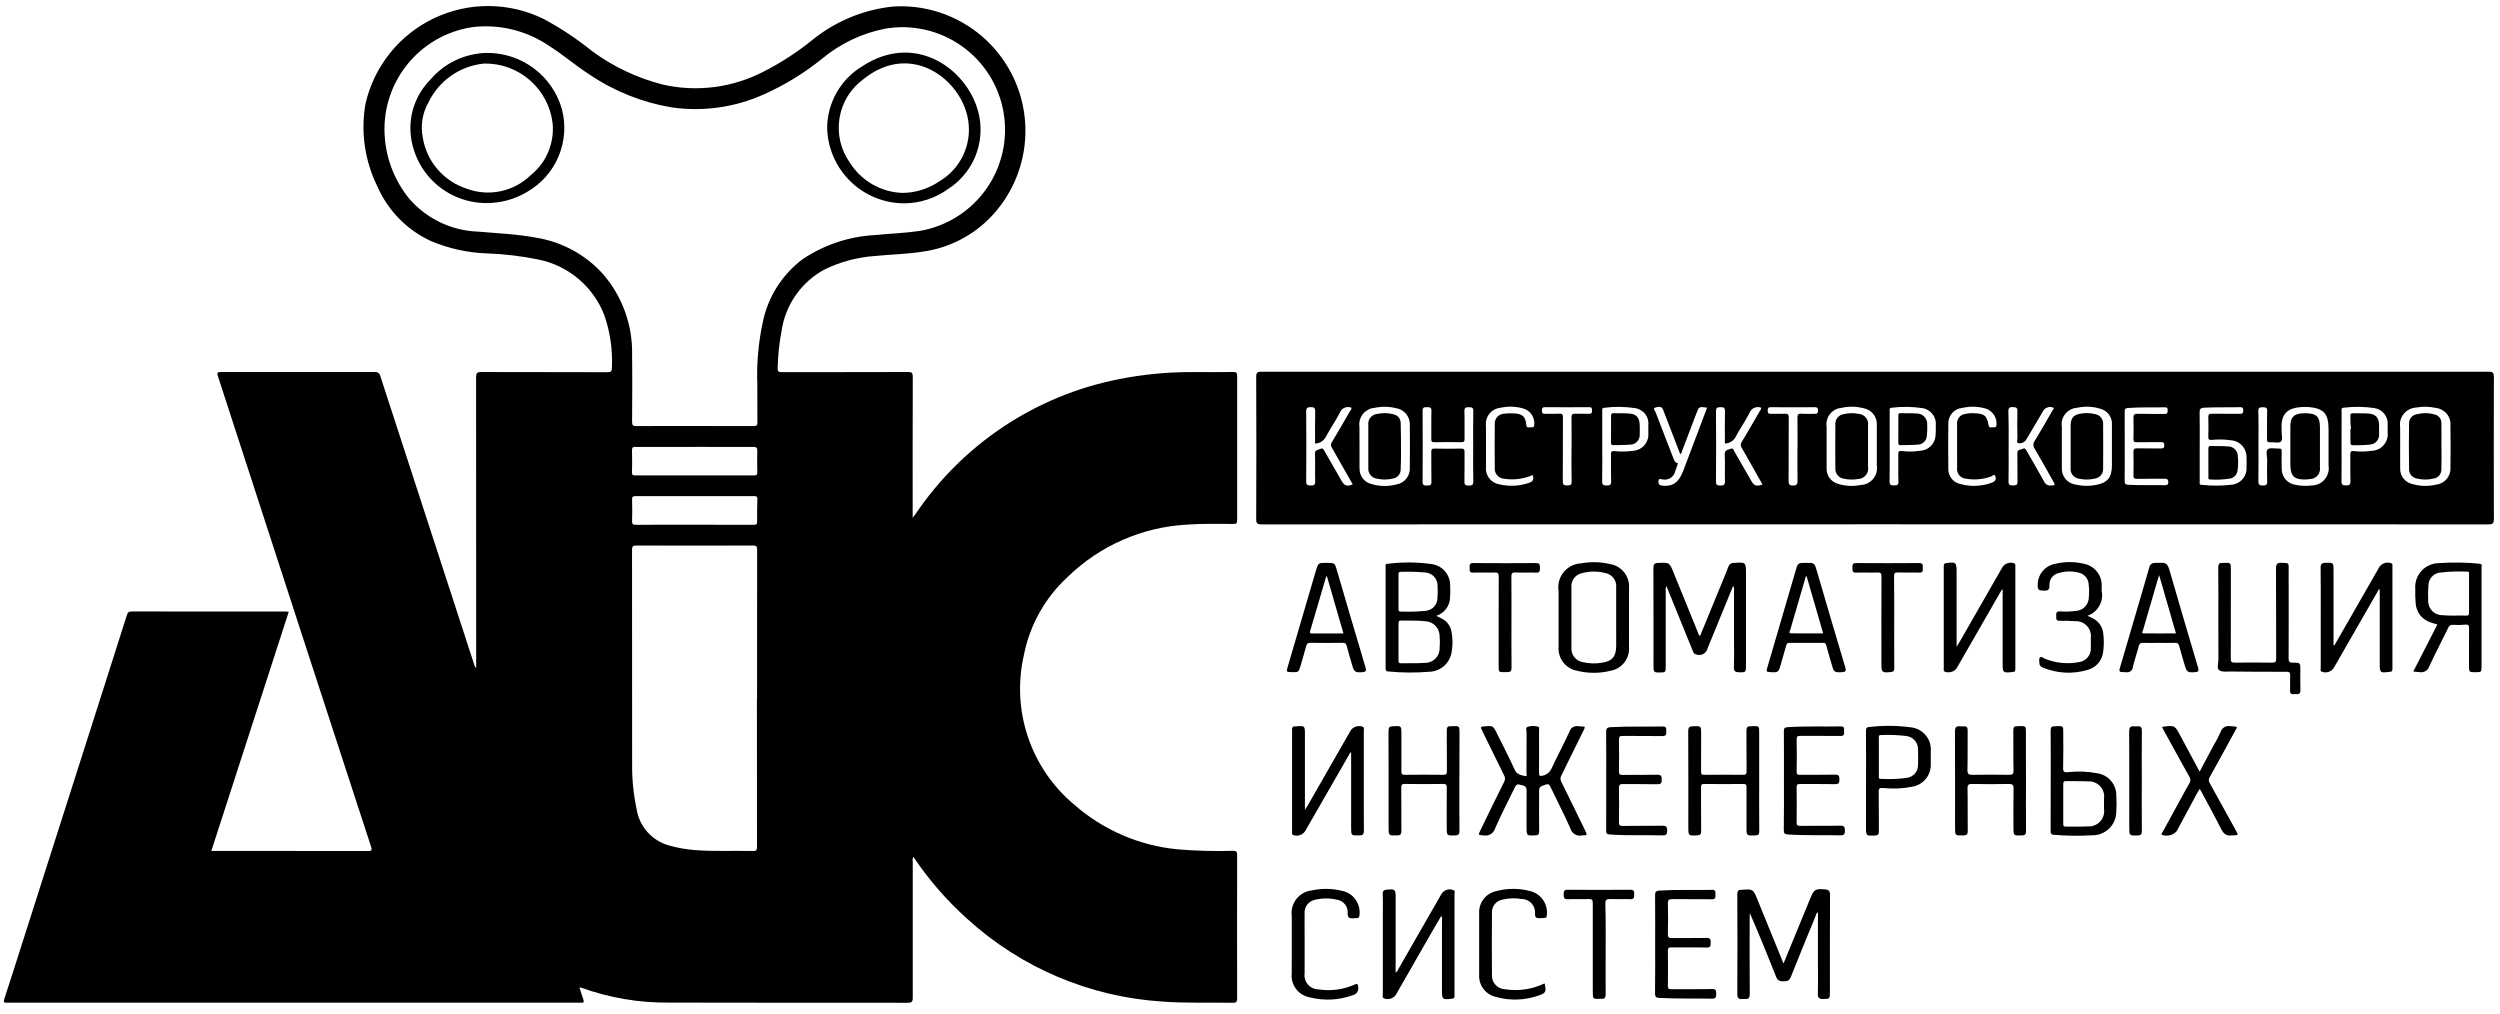 <svg width="185" height="75" viewBox="0 0 185 75" fill="none" xmlns="http://www.w3.org/2000/svg">
  <path d="M67.573 63.425C67.531 63.534 67.521 63.653 67.543 63.768C67.543 67.125 67.537 70.483 67.543 73.84C67.543 74.14 67.459 74.205 67.177 74.205C61.292 74.197 55.406 74.212 49.521 74.192C47.306 74.216 45.105 73.844 43.021 73.092C42.974 73.08 42.927 73.071 42.879 73.066C42.979 73.378 43.062 73.666 43.165 73.949C43.24 74.149 43.187 74.226 42.979 74.198C42.926 74.195 42.874 74.195 42.821 74.198H0.66C0.618 74.195 0.576 74.195 0.534 74.198C0.313 74.223 0.234 74.174 0.32 73.92C0.825 72.378 1.313 70.831 1.806 69.286C3.763 63.157 5.719 57.028 7.676 50.899C8.247 49.11 8.816 47.32 9.384 45.531C9.446 45.331 9.514 45.246 9.745 45.247C13.535 45.257 17.325 45.259 21.116 45.254C21.189 45.254 21.261 45.262 21.369 45.268L15.639 62.968H15.977C19.726 62.968 23.475 62.97 27.222 62.975C27.506 62.975 27.547 62.924 27.457 62.65C25.775 57.509 24.098 52.367 22.426 47.222C20.328 40.768 18.23 34.314 16.133 27.861C16.033 27.567 16.096 27.529 16.37 27.53C20.15 27.537 23.93 27.537 27.71 27.53C27.76 27.522 27.811 27.524 27.86 27.536C27.91 27.548 27.956 27.569 27.997 27.599C28.038 27.629 28.072 27.666 28.099 27.71C28.125 27.753 28.142 27.801 28.15 27.851C30.463 34.972 32.78 42.092 35.102 49.211C35.126 49.3 35.172 49.381 35.237 49.447V49.096C35.237 42.037 35.235 34.979 35.231 27.92C35.231 27.62 35.288 27.527 35.603 27.529C38.719 27.542 41.836 27.529 44.952 27.543C45.215 27.543 45.279 27.48 45.279 27.212C45.343 25.904 45.157 24.596 44.731 23.358C44.334 22.307 43.675 21.374 42.818 20.647C41.961 19.92 40.933 19.423 39.831 19.203C38.594 18.95 37.339 18.799 36.077 18.754C34.623 18.709 33.19 18.392 31.852 17.82C30.102 17.004 28.708 15.578 27.933 13.809C26.989 11.905 26.679 9.749 27.05 7.657C27.367 6.288 27.989 5.009 28.87 3.915C29.752 2.821 30.869 1.941 32.139 1.34C33.409 0.74 34.798 0.434 36.203 0.447C37.607 0.459 38.991 0.79 40.25 1.413C41.489 2.079 42.663 2.858 43.758 3.74C45.342 4.92 47.143 5.776 49.058 6.261C51.598 6.836 54.261 6.484 56.564 5.268C57.806 4.633 58.978 3.872 60.064 2.997C61.779 1.591 63.868 0.718 66.074 0.484C67.913 0.366 69.745 0.801 71.334 1.735C72.922 2.668 74.195 4.056 74.987 5.72C75.779 7.384 76.054 9.246 75.776 11.068C75.499 12.89 74.682 14.586 73.431 15.939C72.069 17.411 70.236 18.361 68.248 18.626C67.082 18.811 65.903 18.826 64.731 18.945C63.446 19.035 62.19 19.371 61.031 19.934C60.183 20.388 59.452 21.034 58.898 21.821C58.344 22.607 57.982 23.512 57.84 24.464C57.665 25.38 57.567 26.308 57.547 27.24C57.537 27.482 57.605 27.54 57.847 27.54C60.964 27.532 64.08 27.54 67.197 27.528C67.472 27.528 67.546 27.59 67.545 27.878C67.534 31.215 67.538 34.551 67.538 37.887V38.319C67.646 38.176 67.707 38.099 67.763 38.019C71.253 32.856 76.64 29.279 82.753 28.067C84.569 27.703 86.418 27.524 88.27 27.534C89.27 27.534 90.27 27.541 91.27 27.528C91.494 27.528 91.55 27.594 91.549 27.817C91.543 31.378 91.543 34.94 91.549 38.501C91.549 38.743 91.467 38.77 91.263 38.77C90.116 38.77 88.969 38.738 87.823 38.823C84.524 39.005 81.402 40.372 79.031 42.672C77.357 44.201 76.216 46.225 75.773 48.448C75.305 50.466 75.407 52.574 76.068 54.536C76.729 56.499 77.922 58.24 79.515 59.564C81.651 61.43 84.319 62.58 87.143 62.85C88.506 62.965 89.875 63.001 91.243 62.96C91.491 62.96 91.55 63.026 91.549 63.275C91.541 66.804 91.541 70.333 91.549 73.863C91.549 74.121 91.5 74.21 91.226 74.205C89.47 74.172 87.712 74.25 85.957 74.111C80.617 73.763 75.553 71.612 71.594 68.011C70.118 66.69 68.809 65.195 67.694 63.558C67.668 63.506 67.65 63.438 67.573 63.425ZM51.406 31.525C52.859 31.525 54.312 31.525 55.765 31.53C55.981 31.53 56.052 31.479 56.049 31.248C56.035 30.326 56.049 29.404 56.042 28.482C55.981 26.907 56.121 25.33 56.458 23.79C56.845 21.947 57.891 20.307 59.398 19.178C60.98 18.116 62.819 17.501 64.722 17.397C65.841 17.285 66.966 17.252 68.082 17.085C70.066 16.74 71.831 15.621 72.99 13.975C74.149 12.328 74.607 10.289 74.262 8.305C73.917 6.321 72.799 4.556 71.152 3.397C69.505 2.238 67.466 1.78 65.482 2.125C63.779 2.464 62.187 3.223 60.85 4.331C59.52 5.409 58.053 6.307 56.487 7.001C54.361 7.951 52.01 8.279 49.705 7.948C47.539 7.584 45.476 6.762 43.653 5.536C42.591 4.859 41.641 4.02 40.573 3.355C38.921 2.248 36.927 1.77 34.953 2.008C33.022 2.298 31.276 3.316 30.072 4.854C28.869 6.391 28.3 8.331 28.483 10.275C28.628 11.904 29.259 13.452 30.296 14.717C30.931 15.449 31.711 16.042 32.586 16.459C33.461 16.876 34.412 17.108 35.381 17.14C36.825 17.267 38.281 17.323 39.708 17.594C41.612 17.907 43.352 18.861 44.639 20.299C46.061 21.953 46.822 24.074 46.775 26.255C46.798 27.907 46.784 29.555 46.775 31.21C46.775 31.455 46.826 31.534 47.082 31.532C48.521 31.517 49.963 31.524 51.406 31.524V31.525ZM56.012 51.675H56.022C56.022 48.019 56.024 44.363 56.028 40.706C56.028 40.452 55.989 40.367 55.713 40.368C52.84 40.38 49.967 40.38 47.093 40.368C46.829 40.368 46.77 40.432 46.771 40.698C46.78 45.974 46.783 51.25 46.778 56.525C46.764 57.639 46.873 58.751 47.103 59.841C47.197 60.486 47.479 61.089 47.913 61.575C48.348 62.061 48.916 62.409 49.546 62.575C50.144 62.741 50.756 62.851 51.375 62.902C52.825 63.02 54.275 62.941 55.728 62.973C55.968 62.978 56.018 62.912 56.017 62.673C56.009 59.008 56.007 55.341 56.012 51.674V51.675ZM51.395 38.831C52.858 38.831 54.32 38.831 55.783 38.836C55.975 38.836 56.031 38.792 56.028 38.59C56.019 38.044 56.028 37.497 56.046 36.951C56.051 36.773 56.002 36.713 55.818 36.714C52.885 36.719 49.949 36.719 47.01 36.714C46.802 36.714 46.77 36.789 46.774 36.973C46.784 37.499 46.794 38.025 46.774 38.549C46.763 38.807 46.854 38.838 47.074 38.837C48.512 38.825 49.953 38.83 51.395 38.83V38.831ZM51.395 33.071C49.944 33.071 48.495 33.071 47.04 33.071C46.852 33.071 46.761 33.094 46.768 33.325C46.787 33.871 46.78 34.418 46.768 34.964C46.768 35.13 46.809 35.181 46.977 35.181C49.922 35.175 52.867 35.175 55.812 35.181C55.99 35.181 56.045 35.131 56.041 34.948C56.029 34.424 56.024 33.898 56.041 33.373C56.049 33.134 55.984 33.067 55.746 33.073C54.301 33.075 52.85 33.07 51.398 33.07L51.395 33.071Z" fill="#000000" />
  <path d="M138.776 38.798C123.637 38.798 108.498 38.8 93.359 38.805C93.059 38.805 92.959 38.759 92.959 38.416C92.974 34.909 92.974 31.402 92.959 27.894C92.959 27.553 93.059 27.505 93.359 27.506C123.626 27.513 153.892 27.513 184.159 27.506C184.488 27.506 184.549 27.597 184.548 27.906C184.536 31.403 184.536 34.9 184.548 38.396C184.548 38.709 184.491 38.804 184.16 38.804C169.033 38.796 153.905 38.794 138.776 38.798ZM167.127 33.022C167.127 33.88 167.138 34.738 167.12 35.596C167.115 35.857 167.199 35.935 167.44 35.927C167.653 35.92 167.791 35.904 167.776 35.614C167.749 35.09 167.763 34.563 167.771 34.038C167.771 33.762 167.649 33.37 167.822 33.238C167.995 33.106 168.368 33.208 168.652 33.194C168.804 33.186 168.852 33.234 168.846 33.394C168.837 33.812 168.833 34.231 168.846 34.648C168.833 34.944 168.931 35.234 169.121 35.462C169.311 35.69 169.579 35.839 169.873 35.879C170.255 35.96 170.648 35.975 171.035 35.924C171.221 35.927 171.405 35.89 171.574 35.815C171.744 35.739 171.895 35.627 172.016 35.487C172.138 35.347 172.228 35.182 172.279 35.004C172.33 34.826 172.342 34.638 172.313 34.455C172.313 33.554 172.313 32.654 172.313 31.755C172.313 30.615 171.95 30.213 170.834 30.12C170.74 30.113 170.645 30.113 170.551 30.114C169.063 30.126 168.778 30.799 168.839 31.843V31.875C168.821 32.15 168.957 32.526 168.785 32.675C168.613 32.824 168.264 32.702 167.994 32.728C167.783 32.748 167.758 32.657 167.761 32.473C167.771 31.787 167.749 31.1 167.772 30.414C167.781 30.123 167.62 30.141 167.439 30.139C167.258 30.137 167.108 30.139 167.115 30.424C167.141 31.284 167.127 32.153 167.127 33.022ZM156.281 33.037C156.281 32.501 156.286 31.965 156.281 31.429C156.3 31.166 156.227 30.904 156.073 30.689C155.919 30.474 155.695 30.32 155.44 30.253C154.876 30.071 154.274 30.045 153.697 30.177C153.528 30.188 153.363 30.235 153.213 30.314C153.063 30.392 152.931 30.501 152.826 30.634C152.721 30.766 152.644 30.919 152.601 31.083C152.558 31.247 152.55 31.418 152.577 31.585C152.577 32.585 152.577 33.579 152.577 34.576C152.55 34.877 152.638 35.178 152.825 35.416C153.012 35.654 153.283 35.812 153.582 35.857C154.074 35.973 154.585 35.984 155.082 35.89C155.969 35.724 156.282 35.337 156.282 34.42L156.281 33.037ZM177.614 33.037C177.614 33.573 177.604 34.11 177.614 34.645C177.6 34.909 177.679 35.169 177.836 35.381C177.994 35.593 178.22 35.744 178.476 35.808C179.053 35.983 179.665 36.004 180.252 35.867C180.565 35.835 180.853 35.683 181.055 35.442C181.257 35.201 181.357 34.891 181.333 34.577C181.351 33.548 181.351 32.519 181.333 31.489C181.358 31.176 181.261 30.865 181.061 30.623C180.861 30.38 180.575 30.225 180.263 30.189C179.779 30.08 179.278 30.07 178.79 30.159C178.613 30.169 178.44 30.215 178.283 30.296C178.125 30.377 177.986 30.49 177.875 30.628C177.764 30.766 177.683 30.926 177.637 31.097C177.592 31.268 177.583 31.447 177.611 31.622C177.613 32.093 177.614 32.565 177.614 33.037ZM100.603 33.03C100.603 33.545 100.603 34.06 100.603 34.575C100.603 34.607 100.603 34.639 100.609 34.675C100.601 34.939 100.685 35.197 100.846 35.405C101.007 35.614 101.236 35.76 101.493 35.819C102.102 36.002 102.749 36.01 103.362 35.842C103.649 35.789 103.907 35.632 104.085 35.4C104.263 35.169 104.348 34.879 104.325 34.588C104.339 33.548 104.339 32.508 104.325 31.468C104.344 31.171 104.252 30.878 104.067 30.646C103.883 30.413 103.618 30.257 103.325 30.208C102.801 30.077 102.254 30.067 101.725 30.179C101.556 30.191 101.392 30.238 101.242 30.317C101.092 30.396 100.96 30.505 100.854 30.637C100.749 30.769 100.671 30.922 100.627 31.085C100.583 31.249 100.574 31.42 100.599 31.587C100.6 32.065 100.603 32.548 100.603 33.03ZM135.17 33C135.17 33.547 135.17 34.094 135.17 34.641C135.157 34.899 135.232 35.154 135.382 35.364C135.532 35.574 135.748 35.727 135.996 35.799C136.54 35.974 137.12 36.005 137.68 35.89C137.86 35.885 138.037 35.841 138.199 35.762C138.361 35.683 138.504 35.569 138.618 35.43C138.732 35.291 138.815 35.128 138.861 34.954C138.907 34.78 138.915 34.598 138.885 34.42C138.885 33.444 138.885 32.468 138.885 31.493C138.911 31.198 138.826 30.903 138.647 30.666C138.468 30.429 138.208 30.267 137.917 30.211C137.375 30.069 136.807 30.059 136.26 30.183C136.094 30.198 135.934 30.247 135.788 30.327C135.642 30.407 135.514 30.516 135.411 30.647C135.309 30.778 135.235 30.929 135.193 31.09C135.152 31.251 135.143 31.419 135.169 31.583L135.17 33ZM162.778 33.012C162.778 33.891 162.778 34.769 162.778 35.648C162.778 35.741 162.725 35.868 162.904 35.876C163.646 35.959 164.395 35.958 165.136 35.87C165.454 35.842 165.748 35.69 165.955 35.447C166.162 35.203 166.266 34.889 166.243 34.57C166.254 34.345 166.253 34.12 166.243 33.895C166.263 33.566 166.152 33.243 165.934 32.996C165.716 32.75 165.409 32.6 165.08 32.579C164.612 32.512 164.137 32.504 163.666 32.553C163.48 32.567 163.406 32.523 163.414 32.312C163.431 31.842 163.431 31.369 163.414 30.898C163.405 30.67 163.478 30.61 163.696 30.614C164.39 30.627 165.085 30.614 165.779 30.622C165.979 30.622 166.002 30.522 166.001 30.365C166 30.208 165.965 30.13 165.788 30.133C164.895 30.15 164.002 30.127 163.109 30.169C162.809 30.183 162.766 30.299 162.771 30.569C162.788 31.383 162.778 32.198 162.778 33.012ZM109.016 33.012C109.016 32.144 109.003 31.276 109.023 30.412C109.029 30.127 108.876 30.135 108.693 30.135C108.51 30.135 108.357 30.135 108.366 30.417C108.389 31.102 108.366 31.789 108.378 32.474C108.378 32.674 108.328 32.728 108.134 32.724C107.471 32.712 106.808 32.709 106.146 32.724C105.931 32.73 105.914 32.643 105.916 32.465C105.925 31.779 105.905 31.093 105.927 30.408C105.937 30.115 105.772 30.132 105.594 30.135C105.432 30.135 105.27 30.106 105.272 30.387C105.284 32.145 105.284 33.903 105.272 35.66C105.272 35.923 105.406 35.929 105.587 35.926C105.768 35.923 105.934 35.946 105.926 35.654C105.907 34.915 105.926 34.175 105.916 33.436C105.916 33.262 105.95 33.193 106.138 33.196C106.801 33.207 107.464 33.21 108.126 33.196C108.349 33.191 108.38 33.282 108.377 33.477C108.368 34.195 108.385 34.913 108.367 35.631C108.361 35.893 108.476 35.931 108.685 35.931C108.894 35.931 109.031 35.913 109.023 35.621C109.001 34.749 109.016 33.88 109.016 33.012ZM127.642 32.822C127.642 32.022 127.629 31.222 127.649 30.433C127.655 30.173 127.549 30.12 127.338 30.133C127.147 30.142 126.98 30.115 126.982 30.424C126.997 32.161 126.997 33.898 126.982 35.636C126.982 35.908 127.106 35.928 127.308 35.929C127.51 35.93 127.658 35.907 127.648 35.618C127.625 34.965 127.668 34.308 127.63 33.656C127.609 33.306 127.818 33.306 128.03 33.219C128.277 33.119 128.289 33.319 128.36 33.436C128.771 34.145 129.177 34.857 129.585 35.568C129.805 35.952 129.964 36.009 130.422 35.859C130.382 35.784 130.345 35.711 130.304 35.639C129.833 34.805 129.366 33.968 128.886 33.139C128.84 33.077 128.815 33.001 128.815 32.923C128.815 32.846 128.84 32.77 128.886 32.708C129.342 31.952 129.786 31.185 130.224 30.42C130.269 30.343 130.354 30.274 130.324 30.168C130.241 30.136 130.152 30.121 130.063 30.123C129.974 30.126 129.886 30.147 129.805 30.184C129.724 30.221 129.652 30.275 129.592 30.341C129.532 30.407 129.485 30.484 129.456 30.568C129.165 31.147 128.785 31.68 128.479 32.252C128.408 32.417 128.292 32.559 128.143 32.66C127.995 32.761 127.821 32.817 127.641 32.822H127.642ZM97.317 32.822C97.317 32.03 97.304 31.248 97.325 30.467C97.332 30.187 97.231 30.119 96.985 30.126C96.762 30.132 96.656 30.177 96.658 30.449C96.672 32.174 96.672 33.9 96.658 35.625C96.658 35.885 96.758 35.925 96.975 35.925C97.192 35.925 97.333 35.92 97.324 35.625C97.301 34.951 97.338 34.274 97.307 33.6C97.292 33.264 97.525 33.309 97.698 33.222C97.898 33.122 97.949 33.266 98.022 33.393C98.439 34.122 98.856 34.851 99.275 35.58C99.489 35.953 99.685 36.019 100.102 35.844C99.587 34.936 99.077 34.028 98.556 33.126C98.514 33.068 98.492 32.998 98.492 32.926C98.492 32.854 98.514 32.784 98.556 32.726C99.004 31.978 99.44 31.226 99.876 30.467C99.93 30.374 100.032 30.294 100.002 30.167C99.919 30.134 99.83 30.118 99.74 30.121C99.651 30.123 99.562 30.143 99.481 30.181C99.4 30.218 99.327 30.272 99.266 30.338C99.206 30.404 99.16 30.482 99.131 30.567C98.839 31.145 98.46 31.678 98.154 32.249C98.084 32.414 97.967 32.556 97.819 32.658C97.671 32.759 97.497 32.816 97.317 32.822ZM148.637 33.033C148.637 33.901 148.649 34.77 148.63 35.633C148.624 35.916 148.765 35.922 148.96 35.92C149.155 35.918 149.304 35.92 149.296 35.637C149.277 34.937 149.301 34.243 149.285 33.547C149.277 33.224 149.532 33.299 149.685 33.213C149.838 33.127 149.899 33.236 149.965 33.353C150.396 34.111 150.84 34.862 151.26 35.627C151.3 35.724 151.37 35.806 151.46 35.86C151.55 35.914 151.655 35.938 151.76 35.927C152.093 35.913 152.103 35.906 151.94 35.619C151.484 34.813 151.04 34.002 150.566 33.206C150.504 33.123 150.47 33.023 150.47 32.919C150.47 32.816 150.504 32.715 150.566 32.632C151.02 31.887 151.453 31.132 151.888 30.373C151.923 30.312 152.056 30.223 151.898 30.148C151.776 30.108 151.644 30.108 151.522 30.148C151.4 30.188 151.293 30.266 151.218 30.37C151.066 30.626 150.918 30.883 150.765 31.14C150.488 31.607 150.209 32.072 149.936 32.54C149.875 32.633 149.789 32.707 149.687 32.753C149.586 32.798 149.473 32.814 149.363 32.797C149.204 32.785 149.29 32.53 149.288 32.387C149.278 31.733 149.266 31.079 149.288 30.426C149.3 30.119 149.133 30.134 148.936 30.126C148.739 30.118 148.616 30.16 148.621 30.426C148.649 31.296 148.641 32.165 148.641 33.033H148.637ZM157.229 33.028C157.229 33.875 157.239 34.722 157.223 35.569C157.218 35.817 157.299 35.869 157.523 35.875C158.407 35.916 159.291 35.89 160.174 35.903C160.339 35.903 160.455 35.896 160.454 35.674C160.453 35.452 160.336 35.424 160.154 35.426C159.48 35.434 158.806 35.421 158.133 35.435C157.922 35.435 157.87 35.373 157.875 35.166C157.888 34.598 157.889 34.029 157.875 
  33.466C157.869 33.247 157.924 33.166 158.152 33.176C158.741 33.192 159.33 33.176 159.919 33.186C160.104 33.186 160.157 33.122 160.157 32.947C160.157 32.772 160.094 32.712 159.915 32.716C159.315 32.728 158.715 32.711 158.115 32.726C157.915 32.726 157.87 32.669 157.875 32.475C157.888 31.975 157.894 31.467 157.875 30.964C157.864 30.704 157.925 30.612 158.198 30.621C158.861 30.642 159.524 30.621 160.187 30.633C160.393 30.633 160.408 30.533 160.407 30.377C160.406 30.221 160.393 30.137 160.207 30.142C159.293 30.162 158.377 30.122 157.463 30.192C157.263 30.208 157.225 30.273 157.227 30.459C157.234 31.312 157.229 32.165 157.229 33.028ZM173.276 33.022C173.276 33.891 173.286 34.759 173.269 35.622C173.264 35.887 173.383 35.922 173.59 35.922C173.797 35.922 173.946 35.911 173.935 35.616C173.912 34.963 173.935 34.308 173.924 33.655C173.924 33.443 173.948 33.355 174.196 33.38C174.635 33.432 175.08 33.425 175.517 33.359C175.686 33.352 175.851 33.311 176.003 33.238C176.155 33.164 176.29 33.06 176.399 32.932C176.509 32.804 176.592 32.655 176.641 32.494C176.69 32.332 176.706 32.163 176.687 31.995C176.687 31.813 176.687 31.631 176.687 31.449C176.714 31.153 176.626 30.858 176.442 30.625C176.258 30.392 175.991 30.238 175.697 30.196C174.948 30.087 174.187 30.079 173.436 30.17C173.229 30.179 173.278 30.327 173.278 30.446C173.275 31.306 173.275 32.165 173.276 33.022ZM118.566 33.03C118.566 33.888 118.579 34.746 118.559 35.603C118.552 35.88 118.659 35.929 118.888 35.926C119.117 35.923 119.235 35.895 119.225 35.611C119.203 34.947 119.225 34.281 119.215 33.616C119.215 33.416 119.256 33.362 119.463 33.383C119.913 33.432 120.367 33.425 120.815 33.362C120.981 33.355 121.143 33.315 121.293 33.243C121.443 33.171 121.576 33.069 121.685 32.944C121.793 32.818 121.876 32.672 121.926 32.514C121.976 32.356 121.993 32.189 121.977 32.024C121.977 31.841 121.977 31.659 121.977 31.477C122.012 31.176 121.928 30.873 121.741 30.634C121.555 30.395 121.282 30.239 120.982 30.199C120.233 30.087 119.472 30.079 118.72 30.175C118.541 30.183 118.566 30.307 118.566 30.424V33.03ZM139.835 33.03C139.835 33.897 139.846 34.765 139.828 35.63C139.823 35.902 139.954 35.924 140.153 35.92C140.352 35.916 140.494 35.927 140.484 35.638C140.461 34.975 140.484 34.31 140.473 33.647C140.473 33.439 140.487 33.347 140.738 33.378C141.187 33.434 141.641 33.426 142.088 33.356C142.378 33.343 142.653 33.225 142.863 33.025C143.072 32.825 143.202 32.556 143.229 32.267C143.252 32.011 143.257 31.754 143.245 31.498C143.281 31.193 143.196 30.886 143.008 30.643C142.82 30.4 142.544 30.24 142.24 30.198C141.492 30.088 140.732 30.079 139.982 30.173C139.798 30.181 139.836 30.317 139.835 30.429C139.834 31.297 139.834 32.165 139.835 33.032V33.03ZM144.825 33.03C144.825 32.483 144.825 31.936 144.825 31.389C144.806 31.212 144.857 31.033 144.966 30.892C145.076 30.752 145.236 30.659 145.413 30.634C145.66 30.579 145.914 30.562 146.166 30.584C146.846 30.613 147.034 30.769 147.15 31.444C147.2 31.735 147.398 31.595 147.538 31.618C147.707 31.646 147.745 31.547 147.743 31.388C147.755 31.119 147.673 30.855 147.511 30.64C147.349 30.425 147.118 30.273 146.856 30.21C146.325 30.07 145.767 30.059 145.231 30.181C144.934 30.204 144.658 30.341 144.461 30.564C144.264 30.787 144.162 31.078 144.175 31.375C144.162 32.469 144.164 33.563 144.175 34.657C144.161 34.915 144.237 35.171 144.389 35.38C144.542 35.589 144.762 35.739 145.012 35.804C145.529 35.956 146.073 35.993 146.606 35.913C146.91 35.879 147.206 35.799 147.486 35.676C147.526 35.66 147.563 35.636 147.593 35.606C147.624 35.575 147.648 35.539 147.664 35.499C147.68 35.459 147.687 35.416 147.686 35.373C147.684 35.329 147.674 35.287 147.655 35.248C147.579 35.023 147.442 35.226 147.355 35.255C146.76 35.475 146.118 35.533 145.493 35.425C145.394 35.42 145.297 35.394 145.208 35.349C145.119 35.303 145.041 35.24 144.978 35.163C144.915 35.086 144.869 34.997 144.843 34.901C144.817 34.805 144.811 34.704 144.826 34.606C144.822 34.082 144.825 33.556 144.825 33.031V33.03ZM126.325 30.168C125.725 30.082 125.725 30.082 125.533 30.591C125.185 31.508 124.84 32.426 124.486 33.34C124.452 33.427 124.462 33.556 124.33 33.593C124.111 33.023 123.893 32.457 123.676 31.893C123.476 31.366 123.276 30.837 123.067 30.312C122.949 30.012 122.676 30.112 122.494 30.162C122.277 30.222 122.473 30.397 122.51 30.493C122.952 31.659 123.41 32.818 123.857 33.982C123.919 34.145 123.99 34.265 124.175 34.273C124.102 34.485 124.042 34.673 123.97 34.867C123.924 35.073 123.8 35.252 123.623 35.366C123.446 35.48 123.231 35.52 123.025 35.477C122.912 35.47 122.742 35.356 122.725 35.612C122.711 35.83 122.797 35.912 123.008 35.939C123.765 36.024 124.227 35.71 124.55 34.865C124.903 33.939 125.254 33.012 125.603 32.084L126.325 30.168ZM113.425 35.15C112.754 35.448 112.01 35.543 111.286 35.423C111.19 35.416 111.095 35.39 111.009 35.346C110.923 35.302 110.846 35.242 110.784 35.168C110.721 35.094 110.674 35.009 110.644 34.917C110.615 34.824 110.604 34.727 110.613 34.631C110.602 33.559 110.602 32.486 110.613 31.413C110.603 31.314 110.613 31.214 110.644 31.119C110.674 31.024 110.724 30.936 110.789 30.861C110.855 30.786 110.935 30.725 111.025 30.683C111.115 30.64 111.213 30.616 111.313 30.613C111.574 30.58 111.837 30.574 112.099 30.596C112.672 30.632 112.892 30.842 112.94 31.42C112.966 31.72 113.164 31.604 113.308 31.62C113.484 31.644 113.543 31.557 113.538 31.376C113.552 31.107 113.47 30.842 113.307 30.628C113.143 30.414 112.909 30.265 112.646 30.207C112.123 30.069 111.575 30.057 111.046 30.173C110.883 30.188 110.725 30.236 110.581 30.314C110.437 30.392 110.31 30.498 110.209 30.627C110.107 30.756 110.033 30.904 109.991 31.062C109.948 31.22 109.938 31.385 109.962 31.547C109.962 32.547 109.962 33.544 109.962 34.539C109.928 34.84 110.011 35.142 110.193 35.384C110.375 35.625 110.643 35.788 110.941 35.839C111.673 36.012 112.438 35.974 113.149 35.729C113.441 35.641 113.527 35.465 113.421 35.151L113.425 35.15ZM133.016 33.25C133.016 32.479 133.024 31.707 133.01 30.936C133.01 30.698 133.049 30.592 133.31 30.614C133.634 30.64 133.961 30.614 134.287 30.623C134.463 30.629 134.539 30.566 134.535 30.386C134.535 30.226 134.501 30.132 134.305 30.133C133.211 30.142 132.117 30.142 131.024 30.133C130.849 30.133 130.811 30.209 130.81 30.363C130.809 30.517 130.833 30.629 131.03 30.622C131.377 30.61 131.73 30.635 132.071 30.613C132.313 30.598 132.371 30.683 132.366 30.919C132.355 32.451 132.366 33.984 132.356 35.519C132.356 35.773 132.366 35.938 132.695 35.932C133.001 35.926 133.021 35.782 133.017 35.532C133.004 34.775 133.012 34.014 133.012 33.253L133.016 33.25ZM116.295 33.259C116.295 32.477 116.307 31.694 116.289 30.912C116.283 30.662 116.36 30.602 116.589 30.612C116.924 30.631 117.262 30.606 117.598 30.62C117.804 30.629 117.812 30.514 117.813 30.36C117.814 30.206 117.78 30.13 117.603 30.131C116.509 30.139 115.415 30.139 114.321 30.131C114.115 30.131 114.106 30.237 114.104 30.389C114.102 30.541 114.135 30.627 114.314 30.621C114.671 30.609 115.03 30.633 115.387 30.612C115.618 30.598 115.658 30.686 115.657 30.901C115.648 32.477 115.657 34.052 115.646 35.628C115.646 35.896 115.763 35.928 115.967 35.92C116.171 35.912 116.307 35.92 116.301 35.637C116.279 34.849 116.291 34.056 116.291 33.265L116.295 33.259Z" fill="black" />
  <path d="M128.251 43.359L126.518 47.59C126.466 47.719 126.418 47.848 126.363 47.976C126.342 48.068 126.301 48.153 126.242 48.227C126.184 48.301 126.11 48.361 126.026 48.403C125.942 48.444 125.85 48.467 125.756 48.469C125.662 48.472 125.569 48.453 125.483 48.415C125.325 48.377 125.301 48.253 125.255 48.139C124.628 46.601 124.002 45.062 123.378 43.521C123.363 43.485 123.351 43.447 123.32 43.364C123.264 43.475 123.244 43.601 123.264 43.724C123.264 45.591 123.264 47.457 123.264 49.324C123.264 49.745 123.248 49.762 122.823 49.765C122.398 49.768 122.358 49.74 122.358 49.317C122.358 46.894 122.363 44.471 122.352 42.048C122.352 41.778 122.409 41.673 122.689 41.659C123.537 41.617 123.535 41.606 123.856 42.4C124.448 43.862 125.042 45.323 125.638 46.782C125.662 46.893 125.718 46.995 125.799 47.075L127.143 43.803C127.398 43.182 127.661 42.565 127.901 41.938C127.925 41.853 127.977 41.779 128.049 41.728C128.12 41.676 128.207 41.651 128.295 41.655C129.203 41.595 129.203 41.589 129.203 42.504V49.258C129.203 49.749 129.173 49.77 128.658 49.747C128.412 49.736 128.297 49.672 128.308 49.375C128.336 48.636 128.317 47.895 128.317 47.156C128.317 45.987 128.317 44.818 128.317 43.649C128.326 43.599 128.325 43.547 128.314 43.497C128.303 43.447 128.281 43.4 128.251 43.359Z" fill="black" />
  <path d="M131.979 71.301C132.612 69.761 133.223 68.274 133.835 66.787L133.967 66.462C134.229 65.816 134.352 65.755 135.038 65.812C135.338 65.836 135.424 65.935 135.422 66.253C135.405 68.644 135.413 71.035 135.413 73.426C135.413 73.926 135.401 73.915 134.899 73.926C134.599 73.926 134.51 73.826 134.52 73.517C134.544 72.817 134.528 72.123 134.528 71.426V67.512C134.394 67.575 134.389 67.704 134.349 67.802C133.734 69.302 133.115 70.795 132.519 72.302C132.406 72.587 132.224 72.619 131.981 72.618C131.738 72.617 131.555 72.589 131.442 72.304C130.819 70.72 130.173 69.146 129.488 67.569C129.488 67.675 129.475 67.782 129.475 67.889C129.475 69.776 129.466 71.663 129.482 73.55C129.482 73.86 129.382 73.95 129.108 73.926C129.056 73.92 129.003 73.92 128.951 73.926C128.657 73.964 128.559 73.853 128.56 73.536C128.574 71.092 128.574 68.648 128.56 66.203C128.56 65.937 128.631 65.83 128.884 65.848C128.905 65.846 128.925 65.844 128.946 65.84C129.696 65.78 129.741 65.806 130.028 66.512C130.672 68.085 131.313 69.665 131.979 71.301Z" fill="black" />
  <path d="M117.27 53.773C117.265 53.897 117.223 54.016 117.15 54.116C116.617 55.207 116.08 56.297 115.54 57.385C115.498 57.457 115.476 57.539 115.476 57.623C115.476 57.707 115.498 57.789 115.54 57.861C116.14 59.061 116.722 60.271 117.311 61.477C117.472 61.807 117.472 61.807 117.101 61.819C117.09 61.818 117.08 61.818 117.069 61.819C116.886 61.862 116.693 61.832 116.532 61.735C116.371 61.637 116.255 61.48 116.209 61.298C115.743 60.258 115.218 59.246 114.729 58.217C114.643 58.036 114.569 57.995 114.376 58.062C113.897 58.227 113.893 58.214 113.893 58.718C113.893 59.651 113.886 60.584 113.898 61.518C113.898 61.743 113.829 61.811 113.617 61.818C112.965 61.848 112.965 61.856 112.965 61.188C112.965 60.298 112.957 59.408 112.971 58.518C112.971 58.285 112.911 58.182 112.683 58.118C112.231 58.001 112.233 57.984 112.024 58.418C111.558 59.376 111.065 60.318 110.64 61.297C110.588 61.477 110.47 61.631 110.31 61.728C110.15 61.825 109.959 61.858 109.775 61.821C109.375 61.785 109.375 61.806 109.547 61.447C110.131 60.247 110.709 59.047 111.305 57.861C111.349 57.785 111.371 57.698 111.369 57.61C111.367 57.522 111.342 57.436 111.295 57.361C110.76 56.283 110.233 55.2 109.703 54.119C109.535 53.774 109.535 53.774 109.896 53.745C110.475 53.7 110.496 53.713 110.758 54.245C111.205 55.153 111.675 56.05 112.092 56.971C112.259 57.341 112.572 57.353 112.859 57.431C113.033 57.478 112.959 57.285 112.959 57.203C112.966 56.203 112.959 55.208 112.968 54.211C112.968 54.064 112.868 53.841 113.055 53.78C113.309 53.703 113.579 53.703 113.833 53.78C113.933 53.809 113.889 53.951 113.889 54.042C113.889 55.082 113.897 56.122 113.889 57.163C113.889 57.407 113.915 57.463 114.18 57.395C114.326 57.359 114.461 57.289 114.575 57.19C114.688 57.091 114.776 56.967 114.832 56.827C115.259 55.921 115.732 55.036 116.147 54.127C116.188 53.998 116.274 53.887 116.389 53.816C116.504 53.744 116.641 53.716 116.775 53.736C116.941 53.756 117.104 53.765 117.27 53.773Z" fill="black" />
  <path d="M172.741 47.765L174.02 45.537L176.084 41.937C176.182 41.805 176.321 41.708 176.479 41.662C176.637 41.616 176.806 41.623 176.96 41.682C177.06 41.737 177.04 41.822 177.04 41.904C177.04 44.434 177.04 46.964 177.04 49.494C177.04 49.64 177.004 49.72 176.85 49.712C176.829 49.713 176.808 49.715 176.788 49.72C176.134 49.807 176.101 49.778 176.101 49.12V43.596C175.978 43.644 175.955 43.755 175.909 43.835C174.831 45.707 173.755 47.58 172.682 49.455C172.584 49.588 172.445 49.685 172.286 49.73C172.127 49.775 171.957 49.766 171.804 49.703C171.674 49.633 171.734 49.513 171.734 49.418C171.73 48.11 171.73 46.802 171.734 45.494C171.734 44.336 171.745 43.178 171.726 42.02C171.721 41.728 171.826 41.657 172.081 41.649C172.681 41.63 172.681 41.62 172.681 42.215V47.746L172.741 47.765Z" fill="black" />
  <path d="M148.141 43.623L147.229 45.21L144.778 49.474C144.673 49.6 144.53 49.689 144.37 49.729C144.21 49.769 144.042 49.756 143.89 49.694C143.815 49.638 143.838 49.56 143.838 49.489C143.838 46.956 143.838 44.425 143.838 41.896C143.838 41.748 143.884 41.674 144.029 41.668H144.06C144.73 41.568 144.789 41.623 144.789 42.308V47.855C144.889 47.694 144.953 47.602 145.008 47.507L148.182 41.966C148.274 41.829 148.409 41.727 148.566 41.675C148.723 41.624 148.893 41.626 149.048 41.682C149.157 41.732 149.136 41.816 149.136 41.897C149.136 44.43 149.136 46.961 149.136 49.49C149.136 49.649 149.1 49.734 148.931 49.722C148.9 49.725 148.869 49.731 148.838 49.739C148.238 49.8 148.196 49.758 148.196 49.163V43.643L148.141 43.623Z" fill="black" />
  <path d="M106.656 67.773C106.449 68.128 106.256 68.461 106.056 68.797C105.134 70.404 104.213 72.011 103.292 73.618C103.196 73.753 103.059 73.852 102.901 73.9C102.743 73.948 102.573 73.942 102.419 73.883C102.269 73.81 102.329 73.683 102.329 73.574C102.325 71.641 102.325 69.71 102.329 67.782C102.329 67.246 102.346 66.709 102.322 66.174C102.31 65.911 102.414 65.849 102.638 65.832C103.238 65.784 103.277 65.811 103.277 66.41V71.971C103.372 71.906 103.444 71.813 103.483 71.704C104.544 69.858 105.603 68.011 106.662 66.164C106.748 66.016 106.885 65.904 107.047 65.849C107.209 65.794 107.386 65.799 107.544 65.864C107.708 65.929 107.632 66.064 107.633 66.164C107.638 68.631 107.638 71.097 107.633 73.564C107.63 73.607 107.63 73.649 107.633 73.692C107.648 73.825 107.594 73.892 107.461 73.901C107.44 73.901 107.419 73.906 107.398 73.908C106.738 73.986 106.705 73.957 106.705 73.291C106.705 71.575 106.705 69.859 106.705 68.143C106.73 68.018 106.712 67.888 106.656 67.773Z" fill="black" />
  <path d="M99.926 55.684C98.812 57.622 97.698 59.56 96.585 61.497C96.492 61.639 96.354 61.746 96.193 61.8C96.032 61.855 95.858 61.853 95.698 61.797C95.589 61.748 95.613 61.661 95.613 61.581C95.613 59.048 95.613 56.517 95.613 53.988C95.613 53.825 95.66 53.746 95.823 53.754C95.844 53.754 95.865 53.754 95.886 53.754C96.564 53.694 96.564 53.694 96.564 54.383V59.93C96.664 59.781 96.714 59.701 96.764 59.616C97.831 57.749 98.9 55.883 99.972 54.016C100.076 53.89 100.217 53.8 100.374 53.757C100.532 53.715 100.699 53.723 100.852 53.78C100.971 53.853 100.921 53.972 100.922 54.071C100.922 55.122 100.922 56.173 100.922 57.224C100.922 58.639 100.914 60.055 100.928 61.47C100.928 61.744 100.841 61.818 100.591 61.822C99.984 61.832 99.984 61.841 99.984 61.214V55.691L99.926 55.684Z" fill="black" />
  <path d="M106.279 45.573C106.439 45.651 106.549 45.702 106.659 45.758C106.857 45.851 107.03 45.992 107.162 46.167C107.294 46.342 107.381 46.547 107.416 46.763C107.514 47.292 107.509 47.836 107.402 48.363C107.318 48.739 107.11 49.077 106.812 49.321C106.513 49.565 106.142 49.703 105.756 49.711C104.751 49.794 103.74 49.787 102.736 49.689C102.561 49.682 102.536 49.597 102.536 49.445C102.536 46.949 102.536 44.453 102.536 41.956C102.536 41.856 102.491 41.731 102.663 41.722C103.768 41.582 104.888 41.59 105.991 41.747C106.374 41.812 106.719 42.015 106.963 42.318C107.206 42.62 107.331 43.001 107.313 43.389C107.331 43.71 107.324 44.032 107.294 44.352C107.261 44.632 107.147 44.896 106.967 45.112C106.787 45.329 106.548 45.489 106.279 45.573ZM103.489 47.496C103.489 47.958 103.489 48.419 103.489 48.88C103.489 49.002 103.499 49.08 103.654 49.08C104.243 49.068 104.835 49.098 105.421 49.053C105.569 49.058 105.716 49.032 105.853 48.978C105.991 48.923 106.115 48.841 106.22 48.736C106.324 48.631 106.406 48.506 106.46 48.369C106.513 48.231 106.538 48.084 106.533 47.936C106.557 47.658 106.557 47.379 106.533 47.101C106.536 46.954 106.51 46.808 106.456 46.672C106.403 46.535 106.322 46.41 106.22 46.305C106.117 46.2 105.995 46.116 105.86 46.059C105.725 46.001 105.58 45.971 105.433 45.97C104.855 45.899 104.276 45.939 103.698 45.921C103.522 45.915 103.487 45.989 103.49 46.148C103.493 46.595 103.489 47.046 103.489 47.496ZM103.489 43.772C103.489 44.189 103.489 44.606 103.489 45.025C103.489 45.144 103.472 45.265 103.657 45.257C104.266 45.279 104.875 45.261 105.482 45.204C105.724 45.188 105.951 45.08 106.116 44.902C106.281 44.724 106.373 44.49 106.371 44.247C106.398 43.959 106.401 43.67 106.38 43.382C106.386 43.254 106.367 43.125 106.324 43.004C106.281 42.883 106.213 42.772 106.127 42.677C106.04 42.582 105.936 42.505 105.819 42.451C105.703 42.397 105.576 42.366 105.448 42.361C104.851 42.311 104.252 42.296 103.654 42.315C103.498 42.309 103.488 42.399 103.489 42.515C103.49 42.936 103.489 43.354 103.489 43.772Z" fill="black" />
  <path d="M178.582 49.696L180.365 46.21C180.181 46.156 180.029 46.118 179.882 46.066C179.564 45.968 179.284 45.773 179.082 45.508C178.88 45.244 178.766 44.923 178.755 44.59C178.728 44.259 178.72 43.927 178.732 43.595C178.71 43.349 178.74 43.101 178.82 42.867C178.9 42.634 179.028 42.419 179.195 42.238C179.363 42.057 179.567 41.912 179.794 41.815C180.02 41.717 180.265 41.667 180.512 41.67C181.499 41.602 182.49 41.616 183.474 41.713C183.716 41.729 183.633 41.894 183.634 42.013C183.638 44.007 183.638 46.002 183.634 47.997V49.284C183.634 49.74 183.634 49.74 183.192 49.743C182.707 49.743 182.707 49.743 182.707 49.259C182.707 48.347 182.701 47.435 182.712 46.524C182.712 46.3 182.689 46.194 182.426 46.224C182.122 46.254 181.817 46.259 181.512 46.238C181.44 46.229 181.367 46.245 181.305 46.283C181.244 46.322 181.197 46.38 181.174 46.449C180.706 47.405 180.21 48.349 179.765 49.315C179.718 49.458 179.622 49.579 179.493 49.657C179.365 49.735 179.213 49.764 179.065 49.74C178.919 49.729 178.773 49.714 178.582 49.696ZM182.709 43.946C182.709 43.464 182.709 42.983 182.709 42.501C182.709 42.411 182.742 42.301 182.584 42.301C181.902 42.267 181.219 42.291 180.541 42.373C180.311 42.403 180.099 42.515 179.946 42.689C179.792 42.863 179.706 43.087 179.705 43.319C179.673 43.681 179.666 44.045 179.686 44.408C179.676 44.552 179.697 44.697 179.746 44.833C179.795 44.969 179.872 45.093 179.971 45.198C180.071 45.303 180.191 45.386 180.325 45.442C180.458 45.498 180.601 45.526 180.746 45.523C181.333 45.586 181.922 45.533 182.509 45.554C182.689 45.561 182.714 45.475 182.709 45.323C182.705 44.865 182.709 44.406 182.709 43.946Z" fill="black" />
  <path d="M120.546 45.706C120.546 46.424 120.552 47.142 120.546 47.861C120.583 48.275 120.462 48.688 120.208 49.017C119.954 49.346 119.585 49.568 119.175 49.637C118.365 49.84 117.517 49.84 116.707 49.637C116.298 49.564 115.931 49.341 115.677 49.012C115.424 48.682 115.302 48.27 115.336 47.856C115.331 46.483 115.336 45.111 115.336 43.739C115.296 43.492 115.308 43.24 115.373 42.999C115.437 42.757 115.552 42.532 115.71 42.338C115.867 42.145 116.064 41.986 116.288 41.874C116.511 41.762 116.755 41.699 117.005 41.688C117.711 41.557 118.436 41.575 119.134 41.739C119.556 41.805 119.936 42.029 120.199 42.366C120.461 42.702 120.586 43.126 120.548 43.551C120.55 44.265 120.546 44.987 120.546 45.706ZM119.597 45.69C119.597 44.961 119.602 44.233 119.597 43.505C119.629 43.253 119.562 42.998 119.412 42.794C119.261 42.589 119.038 42.45 118.788 42.405C118.236 42.261 117.655 42.261 117.103 42.405C116.858 42.447 116.637 42.579 116.485 42.777C116.334 42.974 116.262 43.221 116.285 43.469C116.278 44.958 116.278 46.447 116.285 47.936C116.268 48.184 116.344 48.429 116.497 48.625C116.65 48.82 116.87 48.953 117.114 48.996C117.586 49.107 118.076 49.123 118.555 49.041C119.316 48.928 119.598 48.567 119.599 47.779L119.597 45.69Z" fill="black" />
  <path d="M164.157 45.665C164.157 44.443 164.164 43.22 164.151 41.997C164.151 41.748 164.215 41.636 164.462 41.657C164.493 41.657 164.525 41.652 164.556 41.651C165.084 41.635 165.084 41.635 165.084 42.162C165.084 44.351 165.084 46.539 165.079 48.727C165.079 48.958 165.12 49.042 165.368 49.037C166.294 49.021 167.221 49.021 168.148 49.037C168.396 49.042 168.438 48.958 168.437 48.727C168.429 46.507 168.437 44.286 168.423 42.066C168.423 41.724 168.535 41.625 168.833 41.65C168.927 41.659 169.022 41.662 169.117 41.66C169.306 41.654 169.367 41.739 169.363 41.933C169.351 42.501 169.363 43.07 169.363 43.638C169.363 45.322 169.368 47.006 169.357 48.69C169.357 48.941 169.392 49.045 169.673 49.039C170.226 49.028 170.226 49.048 170.226 49.598C170.226 50.092 170.211 50.586 170.231 51.078C170.245 51.415 170.024 51.365 169.837 51.366C169.65 51.367 169.445 51.413 169.463 51.092C169.484 50.728 169.455 50.362 169.473 49.998C169.484 49.772 169.416 49.711 169.194 49.712C167.804 49.712 166.415 49.712 165.025 49.692C164.745 49.692 164.384 49.739 164.209 49.587C164.034 49.435 164.164 49.063 164.163 48.787C164.154 47.747 164.157 46.707 164.157 45.665Z" fill="black" />
  <path d="M107.994 57.785C107.994 59.019 107.986 60.252 108.001 61.485C108.001 61.746 107.92 61.816 107.683 61.823C107.057 61.841 107.057 61.849 107.057 61.203C107.057 60.238 107.051 59.272 107.062 58.303C107.062 58.091 107.028 58.008 106.794 58.012C105.846 58.026 104.899 58.026 103.952 58.012C103.736 58.012 103.692 58.08 103.694 58.284C103.704 59.346 103.694 60.408 103.704 61.47C103.704 61.71 103.655 61.813 103.404 61.82C102.755 61.839 102.756 61.851 102.756 61.187C102.756 58.828 102.761 56.469 102.748 54.109C102.748 53.823 102.825 53.75 103.094 53.739C103.704 53.716 103.704 53.701 103.704 54.319C103.704 55.241 103.71 56.164 103.704 57.086C103.704 57.286 103.756 57.337 103.949 57.335C104.907 57.325 105.865 57.322 106.823 57.335C107.047 57.335 107.072 57.252 107.071 57.061C107.063 56.061 107.071 55.061 107.061 54.069C107.061 53.837 107.111 53.722 107.351 53.746C107.393 53.747 107.435 53.744 107.476 53.738C108.004 53.716 108.004 53.716 108.004 54.238L107.994 57.785Z" fill="black" />
  <path d="M130.18 57.786C130.18 59.03 130.174 60.274 130.185 61.518C130.185 61.743 130.12 61.811 129.906 61.818C129.242 61.849 129.242 61.857 129.242 61.2C129.242 60.224 129.242 59.247 129.242 58.271C129.242 58.084 129.208 58.011 129.003 58.014C128.034 58.025 127.066 58.025 126.097 58.014C125.907 58.014 125.875 58.082 125.876 58.255C125.883 59.338 125.871 60.422 125.886 61.505C125.886 61.755 125.801 61.811 125.586 61.82C124.935 61.844 124.936 61.851 124.936 61.189C124.936 58.829 124.942 56.469 124.928 54.109C124.928 53.819 125.011 53.751 125.276 53.742C125.884 53.722 125.884 53.708 125.884 54.317C125.884 55.24 125.884 56.162 125.879 57.085C125.879 57.276 125.917 57.339 126.118 57.337C127.076 57.325 128.034 57.325 128.992 57.337C129.21 57.337 129.248 57.263 129.246 57.064C129.237 56.077 129.246 55.09 129.236 54.104C129.236 53.845 129.295 53.719 129.563 53.747C129.614 53.752 129.663 53.732 129.719 53.732C130.179 53.732 130.18 53.732 130.18 54.211V57.786Z" fill="black" />
  <path d="M149.922 57.799C149.922 59.033 149.915 60.267 149.927 61.499C149.927 61.74 149.854 61.813 149.627 61.821C148.996 61.843 148.996 61.851 148.996 61.206C148.996 60.262 148.981 59.317 149.004 58.374C149.012 58.063 148.91 58.009 148.635 58.014C147.741 58.031 146.846 58.031 145.951 58.014C145.686 58.009 145.591 58.057 145.597 58.358C145.619 59.398 145.597 60.439 145.613 61.479C145.618 61.76 145.519 61.82 145.274 61.822C144.674 61.829 144.674 61.838 144.674 61.228C144.674 58.868 144.68 56.508 144.667 54.148C144.667 53.848 144.742 53.708 145.048 53.748C145.141 53.758 145.235 53.758 145.328 53.748C145.546 53.732 145.608 53.828 145.606 54.048C145.594 55.024 145.615 56.001 145.592 56.977C145.585 57.288 145.692 57.341 145.962 57.336C146.857 57.32 147.752 57.32 148.647 57.336C148.911 57.341 149.007 57.293 149 56.992C148.977 56.016 149 55.04 148.985 54.064C148.985 53.829 149.038 53.72 149.277 53.745C149.329 53.743 149.381 53.738 149.433 53.729C149.914 53.722 149.918 53.729 149.918 54.222L149.922 57.799Z" fill="black" />
  <path d="M159.764 47.573C159.375 47.573 158.985 47.583 158.596 47.573C158.558 47.565 158.519 47.565 158.482 47.573C158.444 47.581 158.409 47.597 158.378 47.62C158.347 47.644 158.321 47.673 158.303 47.707C158.284 47.74 158.273 47.778 158.27 47.816C158.138 48.332 157.953 48.835 157.836 49.354C157.832 49.414 157.815 49.472 157.787 49.524C157.759 49.577 157.72 49.623 157.673 49.66C157.626 49.697 157.571 49.723 157.513 49.738C157.455 49.752 157.395 49.754 157.336 49.744C157.242 49.744 157.147 49.729 157.053 49.732C156.824 49.738 156.808 49.639 156.869 49.432C157.183 48.391 157.482 47.345 157.788 46.302C158.208 44.869 158.635 43.438 159.042 42.002C159.056 41.9 159.108 41.807 159.189 41.743C159.269 41.679 159.371 41.648 159.474 41.657C160.381 41.617 160.374 41.61 160.626 42.479C161.293 44.784 161.968 47.086 162.653 49.386C162.738 49.672 162.659 49.729 162.406 49.744C161.882 49.774 161.819 49.739 161.666 49.217C161.528 48.746 161.387 48.276 161.259 47.802C161.214 47.634 161.147 47.56 160.959 47.569C160.564 47.585 160.163 47.573 159.764 47.573ZM159.776 42.558C159.699 42.811 159.641 42.993 159.588 43.176C159.255 44.323 158.921 45.471 158.588 46.619C158.564 46.702 158.419 46.867 158.649 46.871C159.431 46.882 160.214 46.871 161.022 46.871L159.776 42.558Z" fill="black" />
  <path d="M98.173 41.651H98.237C98.774 41.661 98.773 41.661 98.931 42.197C99.631 44.597 100.331 46.991 101.047 49.384C101.127 49.653 101.062 49.728 100.805 49.743C100.289 49.775 100.205 49.729 100.06 49.221C99.923 48.75 99.783 48.279 99.66 47.805C99.615 47.64 99.555 47.564 99.36 47.567C98.56 47.581 97.76 47.581 96.96 47.567C96.774 47.567 96.709 47.631 96.66 47.803C96.529 48.303 96.38 48.789 96.237 49.281C96.103 49.74 96.085 49.751 95.607 49.74C95.178 49.729 95.178 49.729 95.297 49.324C95.987 46.969 96.677 44.614 97.368 42.258C97.55 41.649 97.552 41.649 98.173 41.651ZM99.415 46.875C99 45.438 98.596 44.04 98.189 42.633C98.158 42.661 98.134 42.673 98.129 42.69C97.735 44.03 97.341 45.37 96.948 46.711C96.911 46.837 96.943 46.879 97.076 46.878C97.841 46.873 98.611 46.875 99.415 46.875Z" fill="black" />
  <path d="M133.665 41.651C134.273 41.651 134.272 41.651 134.448 42.251C135.148 44.627 135.832 47.005 136.548 49.376C136.643 49.693 136.535 49.729 136.285 49.742C135.763 49.769 135.711 49.742 135.565 49.232C135.419 48.722 135.275 48.249 135.141 47.754C135.139 47.726 135.131 47.698 135.118 47.673C135.105 47.648 135.087 47.626 135.064 47.609C135.042 47.592 135.016 47.579 134.989 47.572C134.961 47.566 134.933 47.565 134.905 47.57C134.074 47.577 133.243 47.577 132.411 47.57C132.262 47.57 132.218 47.631 132.182 47.764C132.047 48.258 131.897 48.748 131.756 49.241C131.615 49.734 131.563 49.77 131.062 49.741C130.69 49.719 130.689 49.719 130.792 49.365C131.483 46.999 132.175 44.632 132.866 42.265C133.041 41.649 133.041 41.65 133.665 41.651ZM133.695 42.656L133.636 42.645L133.27 43.892C133.007 44.792 132.74 45.692 132.485 46.592C132.463 46.673 132.308 46.862 132.55 46.866C133.331 46.88 134.113 46.871 134.914 46.871L133.695 42.656Z" fill="black" />
  <path d="M159.991 53.799C160.051 53.783 160.072 53.776 160.091 53.773C160.923 53.673 160.936 53.673 161.334 54.419C161.806 55.297 162.276 56.176 162.772 57.103L163.793 55.186C163.991 54.858 164.168 54.517 164.323 54.167C164.369 54.015 164.471 53.887 164.608 53.807C164.745 53.727 164.907 53.702 165.062 53.737C165.651 53.793 165.603 53.708 165.328 54.212C164.728 55.312 164.128 56.418 163.516 57.512C163.473 57.575 163.449 57.65 163.449 57.727C163.449 57.804 163.473 57.879 163.516 57.942C164.175 59.122 164.825 60.308 165.477 61.492C165.645 61.792 165.644 61.799 165.289 61.815C165.247 61.812 165.205 61.812 165.163 61.815C164.763 61.885 164.542 61.703 164.363 61.339C163.863 60.352 163.329 59.387 162.785 58.372C162.711 58.49 162.655 58.572 162.608 58.657C162.098 59.603 161.589 60.55 161.08 61.497C160.949 61.646 160.777 61.753 160.586 61.805C160.394 61.856 160.192 61.849 160.004 61.785C159.873 61.695 160.01 61.614 160.045 61.55C160.475 60.75 160.913 59.962 161.345 59.17C161.566 58.77 161.776 58.362 162.012 57.97C162.063 57.898 162.09 57.813 162.09 57.725C162.09 57.637 162.063 57.552 162.012 57.48C161.367 56.329 160.735 55.17 160.099 54.013C160.07 53.955 160.041 53.89 159.991 53.799Z" fill="black" />
  <path d="M151.753 57.751C151.753 56.529 151.76 55.307 151.747 54.086C151.747 53.836 151.813 53.728 152.06 53.75C152.112 53.747 152.164 53.742 152.215 53.733C152.68 53.726 152.681 53.727 152.681 54.206C152.681 55.085 152.695 55.964 152.672 56.842C152.665 57.134 152.766 57.16 153.006 57.142C153.739 57.056 154.481 57.084 155.206 57.223C155.6 57.281 155.959 57.481 156.217 57.785C156.474 58.088 156.613 58.475 156.606 58.873C156.635 59.268 156.635 59.665 156.606 60.06C156.606 60.292 156.559 60.522 156.469 60.736C156.379 60.951 156.247 61.145 156.081 61.308C155.915 61.47 155.719 61.599 155.503 61.685C155.287 61.771 155.056 61.814 154.824 61.81C153.88 61.868 152.934 61.856 151.992 61.774C151.775 61.765 151.746 61.667 151.747 61.474C151.756 60.237 151.753 58.994 151.753 57.751ZM152.681 59.473C152.681 59.966 152.681 60.458 152.681 60.951C152.681 61.083 152.681 61.172 152.858 61.168C153.404 61.157 153.952 61.185 154.497 61.153C154.666 61.165 154.836 61.139 154.994 61.076C155.152 61.013 155.294 60.916 155.409 60.791C155.525 60.666 155.61 60.517 155.66 60.355C155.71 60.192 155.723 60.021 155.697 59.853C155.697 59.607 155.697 59.36 155.697 59.114C155.722 58.946 155.71 58.775 155.66 58.613C155.61 58.452 155.524 58.303 155.408 58.179C155.293 58.055 155.151 57.958 154.993 57.896C154.836 57.834 154.666 57.809 154.497 57.822C153.962 57.794 153.425 57.816 152.889 57.803C152.716 57.798 152.679 57.864 152.682 58.026C152.686 58.509 152.681 58.991 152.681 59.473Z" fill="black" />
  <path d="M138.087 57.796C138.087 56.562 138.092 55.329 138.081 54.096C138.081 53.877 138.14 53.796 138.353 53.796C139.388 53.674 140.434 53.685 141.465 53.831C141.882 53.889 142.261 54.105 142.524 54.434C142.787 54.764 142.913 55.181 142.877 55.601C142.877 55.901 142.882 56.201 142.877 56.501C142.901 56.899 142.778 57.292 142.533 57.607C142.287 57.922 141.936 58.136 141.544 58.21C140.82 58.357 140.078 58.391 139.344 58.31C139.117 58.297 139.019 58.323 139.024 58.599C139.043 59.575 139.024 60.551 139.037 61.527C139.037 61.754 138.965 61.819 138.754 61.827C138.083 61.858 138.084 61.865 138.084 61.181L138.087 57.796ZM139.035 56.015C139.035 56.486 139.035 56.957 139.035 57.429C139.035 57.519 139.006 57.639 139.157 57.634C139.828 57.676 140.502 57.649 141.168 57.551C141.391 57.508 141.591 57.387 141.731 57.209C141.872 57.03 141.943 56.808 141.933 56.581C141.949 56.218 141.948 55.853 141.933 55.489C141.947 55.241 141.866 54.997 141.707 54.807C141.548 54.617 141.322 54.494 141.075 54.465C140.449 54.389 139.818 54.365 139.188 54.394C139.028 54.387 139.031 54.486 139.032 54.6C139.041 55.072 139.035 55.543 139.035 56.015Z" fill="black" />
  <path d="M122.482 69.852C122.482 68.662 122.489 67.472 122.477 66.282C122.477 66.029 122.503 65.921 122.801 65.903C124.101 65.821 125.409 65.873 126.712 65.85C126.99 65.845 126.936 66.05 126.942 66.204C126.948 66.358 126.969 66.548 126.697 66.545C125.719 66.533 124.74 66.545 123.762 66.534C123.512 66.534 123.415 66.579 123.423 66.861C123.444 67.611 123.444 68.361 123.423 69.112C123.416 69.382 123.511 69.422 123.743 69.419C124.595 69.407 125.448 69.427 126.3 69.407C126.6 69.401 126.588 69.569 126.59 69.77C126.592 69.971 126.583 70.128 126.29 70.12C125.417 70.097 124.543 70.12 123.67 70.107C123.478 70.107 123.422 70.154 123.424 70.356C123.436 71.223 123.436 72.089 123.424 72.956C123.424 73.162 123.487 73.202 123.674 73.2C124.684 73.191 125.694 73.212 126.704 73.186C127.011 73.179 126.996 73.368 126.999 73.544C127.002 73.72 126.999 73.908 126.699 73.902C125.399 73.875 124.092 73.916 122.788 73.845C122.548 73.831 122.469 73.772 122.472 73.513C122.49 72.296 122.482 71.074 122.482 69.852Z" fill="black" />
  <path d="M132.011 57.78C132.011 56.557 132.017 55.335 132.006 54.112C132.006 53.892 132.06 53.83 132.279 53.812C133.594 53.721 134.909 53.782 136.224 53.754C136.505 53.748 136.462 53.938 136.46 54.091C136.458 54.244 136.523 54.465 136.22 54.461C135.231 54.45 134.241 54.461 133.252 54.452C133.031 54.452 132.945 54.482 132.952 54.74C132.972 55.523 132.966 56.306 132.952 57.089C132.952 57.289 133.002 57.339 133.196 57.336C134.069 57.325 134.943 57.343 135.816 57.325C136.1 57.319 136.116 57.461 136.116 57.679C136.116 57.897 136.089 58.033 135.807 58.026C134.945 58.006 134.081 58.026 133.218 58.015C133.018 58.015 132.946 58.049 132.95 58.273C132.963 59.13 132.961 59.988 132.95 60.846C132.95 61.046 132.992 61.116 133.205 61.113C134.205 61.101 135.205 61.123 136.205 61.099C136.518 61.092 136.518 61.267 136.522 61.473C136.526 61.679 136.495 61.821 136.211 61.814C134.918 61.782 133.624 61.837 132.33 61.753C132.079 61.737 131.996 61.685 132 61.412C132.021 60.204 132.011 58.992 132.011 57.78Z" fill="black" />
  <path d="M118.86 57.788C118.86 56.588 118.868 55.388 118.854 54.188C118.854 53.926 118.896 53.829 119.184 53.812C120.468 53.736 121.752 53.791 123.035 53.76C123.318 53.754 123.307 53.912 123.304 54.101C123.301 54.29 123.331 54.476 123.025 54.471C122.046 54.453 121.067 54.471 120.088 54.459C119.881 54.459 119.797 54.49 119.802 54.73C119.819 55.513 119.816 56.296 119.802 57.079C119.802 57.294 119.862 57.346 120.065 57.343C120.928 57.332 121.792 57.352 122.655 57.331C122.937 57.324 122.97 57.463 122.966 57.677C122.962 57.891 122.954 58.04 122.666 58.033C121.814 58.013 120.961 58.033 120.108 58.019C119.849 58.013 119.799 58.099 119.803 58.342C119.817 59.167 119.817 59.993 119.803 60.819C119.798 61.052 119.846 61.126 120.091 61.119C121.069 61.102 122.049 61.119 123.028 61.105C123.303 61.1 123.375 61.205 123.37 61.454C123.365 61.683 123.346 61.825 123.045 61.818C121.745 61.785 120.436 61.844 119.132 61.753C118.909 61.738 118.854 61.678 118.856 61.458C118.865 60.234 118.86 59.011 118.86 57.788Z" fill="black" />
  <path d="M154.473 45.565C154.649 45.65 154.773 45.704 154.887 45.765C155.097 45.873 155.276 46.031 155.408 46.227C155.54 46.422 155.62 46.647 155.642 46.882C155.699 47.329 155.697 47.782 155.634 48.229C155.601 48.544 155.473 48.842 155.267 49.082C155.06 49.322 154.785 49.493 154.479 49.573C153.401 49.896 152.245 49.84 151.204 49.414C151.047 49.353 150.924 49.267 150.917 49.078C150.911 48.929 150.859 48.745 150.967 48.645C151.075 48.545 151.205 48.701 151.321 48.745C152.115 49.07 152.986 49.158 153.829 48.998C154.088 48.97 154.326 48.843 154.492 48.642C154.659 48.442 154.741 48.185 154.72 47.925C154.731 47.689 154.72 47.453 154.72 47.217C154.742 47.057 154.728 46.895 154.68 46.741C154.633 46.587 154.551 46.446 154.443 46.326C154.334 46.207 154.2 46.114 154.052 46.052C153.903 45.99 153.742 45.962 153.581 45.969C153.193 45.939 152.804 45.93 152.415 45.941C152.115 45.95 152.166 45.752 152.163 45.576C152.16 45.4 152.137 45.235 152.41 45.242C152.83 45.272 153.253 45.259 153.67 45.201C153.916 45.176 154.143 45.062 154.31 44.879C154.476 44.697 154.569 44.459 154.57 44.212C154.602 43.892 154.599 43.569 154.563 43.25C154.554 43.046 154.478 42.85 154.347 42.693C154.216 42.536 154.038 42.426 153.839 42.379C153.357 42.252 152.85 42.258 152.372 42.398C152.154 42.44 151.959 42.563 151.827 42.742C151.696 42.921 151.636 43.143 151.661 43.364C151.656 43.764 151.403 43.698 151.174 43.702C150.929 43.707 150.774 43.657 150.792 43.326C150.778 42.944 150.903 42.57 151.146 42.274C151.388 41.978 151.73 41.781 152.107 41.719C152.797 41.553 153.517 41.553 154.207 41.719C154.599 41.793 154.95 42.008 155.193 42.325C155.436 42.641 155.553 43.036 155.523 43.434C155.523 43.534 155.518 43.628 155.523 43.724C155.603 44.106 155.54 44.504 155.347 44.843C155.153 45.182 154.843 45.439 154.473 45.565Z" fill="black" />
  <path d="M95.59 69.822C95.59 69.146 95.59 68.47 95.59 67.795C95.559 67.572 95.574 67.344 95.632 67.126C95.691 66.909 95.793 66.705 95.932 66.527C96.07 66.35 96.243 66.201 96.441 66.092C96.638 65.982 96.855 65.913 97.079 65.889C97.802 65.732 98.551 65.74 99.27 65.913C99.669 65.982 100.027 66.198 100.275 66.518C100.522 66.838 100.641 67.24 100.607 67.643C100.607 67.843 100.571 67.952 100.355 67.943C100.261 67.938 100.167 67.954 100.072 67.957C99.84 67.962 99.728 67.888 99.727 67.607C99.741 67.484 99.73 67.36 99.695 67.241C99.661 67.122 99.603 67.011 99.525 66.915C99.448 66.819 99.352 66.739 99.243 66.68C99.134 66.621 99.015 66.584 98.892 66.571C98.367 66.452 97.821 66.457 97.298 66.587C97.065 66.637 96.859 66.771 96.719 66.964C96.58 67.156 96.516 67.394 96.542 67.631C96.53 68.114 96.542 68.596 96.542 69.079C96.542 70.055 96.542 71.03 96.542 72.006C96.519 72.155 96.528 72.307 96.569 72.452C96.61 72.597 96.682 72.731 96.779 72.846C96.877 72.96 96.998 73.052 97.134 73.116C97.271 73.18 97.419 73.213 97.57 73.214C98.469 73.354 99.39 73.234 100.222 72.866C100.43 72.776 100.488 72.793 100.503 73.027C100.531 73.156 100.509 73.292 100.44 73.405C100.372 73.518 100.262 73.6 100.134 73.635C99.109 74.014 97.993 74.074 96.934 73.806C96.523 73.737 96.154 73.512 95.904 73.178C95.654 72.845 95.541 72.428 95.589 72.014C95.587 71.28 95.59 70.551 95.59 69.822Z" fill="black" />
  <path d="M114.299 72.771C114.445 73.388 114.399 73.484 113.85 73.671C112.841 74.025 111.747 74.064 110.716 73.78C110.337 73.698 110 73.481 109.768 73.17C109.537 72.858 109.427 72.473 109.458 72.086C109.458 70.607 109.458 69.128 109.458 67.649C109.425 67.257 109.536 66.866 109.772 66.551C110.008 66.235 110.351 66.018 110.737 65.939C111.544 65.724 112.394 65.721 113.202 65.932C113.602 66.022 113.954 66.259 114.188 66.596C114.421 66.934 114.519 67.347 114.462 67.753C114.453 67.874 114.415 67.927 114.296 67.928C114.16 67.928 114.025 67.94 113.889 67.945C113.672 67.953 113.589 67.872 113.589 67.626C113.605 67.487 113.59 67.346 113.547 67.212C113.504 67.079 113.433 66.956 113.339 66.852C113.245 66.748 113.13 66.665 113.002 66.609C112.873 66.553 112.734 66.524 112.594 66.526C112.136 66.447 111.668 66.46 111.215 66.565C110.979 66.598 110.764 66.72 110.613 66.906C110.463 67.091 110.389 67.327 110.405 67.565C110.392 69.098 110.392 70.632 110.405 72.165C110.395 72.43 110.49 72.688 110.67 72.882C110.85 73.077 111.099 73.192 111.364 73.203C112.364 73.362 113.388 73.211 114.299 72.771Z" fill="black" />
  <path d="M140.172 46.036C140.172 47.162 140.166 48.288 140.177 49.414C140.177 49.624 140.137 49.714 139.914 49.733C139.275 49.797 139.224 49.762 139.224 49.112C139.224 46.967 139.219 44.822 139.23 42.677C139.23 42.427 139.172 42.354 138.923 42.364C138.398 42.385 137.87 42.355 137.345 42.376C137.055 42.388 137.08 42.195 137.08 42.024C137.08 41.853 137.053 41.665 137.343 41.667C138.911 41.679 140.48 41.677 142.043 41.667C142.343 41.667 142.283 41.882 142.286 42.04C142.289 42.198 142.314 42.384 142.038 42.374C141.512 42.354 140.985 42.38 140.459 42.363C140.231 42.355 140.159 42.405 140.159 42.656C140.181 43.784 140.172 44.91 140.172 46.036Z" fill="black" />
  <path d="M111.848 46.045C111.848 47.159 111.84 48.274 111.854 49.389C111.854 49.636 111.789 49.744 111.548 49.733C111.486 49.733 111.422 49.74 111.359 49.74C110.9 49.74 110.9 49.74 110.9 49.267C110.9 47.067 110.895 44.873 110.907 42.676C110.907 42.416 110.835 42.356 110.593 42.364C110.068 42.383 109.541 42.354 109.016 42.376C108.722 42.389 108.752 42.204 108.755 42.026C108.758 41.848 108.711 41.665 109.008 41.667C110.565 41.679 112.122 41.679 113.679 41.667C113.992 41.667 113.948 41.857 113.953 42.044C113.958 42.231 113.946 42.391 113.672 42.378C113.172 42.354 112.661 42.391 112.158 42.363C111.879 42.348 111.839 42.447 111.842 42.701C111.856 43.815 111.848 44.93 111.848 46.045Z" fill="black" />
  <path d="M118.819 70.208C118.819 71.323 118.811 72.438 118.819 73.553C118.819 73.812 118.76 73.94 118.493 73.911C118.472 73.909 118.451 73.909 118.43 73.911C117.866 73.934 117.866 73.934 117.866 73.376C117.866 71.2 117.861 69.023 117.866 66.846C117.866 66.597 117.809 66.519 117.558 66.53C117.043 66.551 116.526 66.518 116.012 66.543C115.712 66.557 115.712 66.381 115.712 66.183C115.712 66 115.712 65.84 115.992 65.842C117.55 65.855 119.108 65.855 120.665 65.842C120.954 65.842 120.924 66.025 120.929 66.198C120.934 66.371 120.929 66.552 120.651 66.541C120.157 66.52 119.661 66.55 119.167 66.529C118.891 66.517 118.791 66.579 118.797 66.89C118.831 67.999 118.819 69.103 118.819 70.208Z" fill="black" />
  <path d="M158.492 57.786C158.492 59.019 158.485 60.252 158.498 61.486C158.498 61.735 158.435 61.821 158.189 61.825C157.566 61.835 157.566 61.845 157.566 61.225C157.566 58.866 157.572 56.507 157.559 54.149C157.559 53.839 157.642 53.714 157.942 53.749C158.024 53.758 158.108 53.758 158.19 53.749C158.44 53.726 158.501 53.84 158.498 54.087C158.486 55.32 158.492 56.553 158.492 57.786Z" fill="black" />
  <path d="M35.989 15.026C34.59 15.026 33.241 14.505 32.206 13.564C31.17 12.623 30.523 11.33 30.389 9.937C30.322 9.199 30.417 8.455 30.668 7.758C30.919 7.061 31.319 6.427 31.841 5.901C32.359 5.29 33.002 4.796 33.726 4.454C34.451 4.112 35.24 3.928 36.041 3.916C37.29 3.909 38.507 4.311 39.507 5.06C40.506 5.808 41.233 6.863 41.578 8.064C41.886 9.228 41.8 10.461 41.334 11.571C40.869 12.682 40.049 13.607 39.003 14.203C38.093 14.748 37.05 15.033 35.989 15.026ZM35.841 4.702C34.965 4.783 34.125 5.089 33.403 5.589C32.679 6.09 32.098 6.769 31.714 7.56C31.263 8.347 31.11 9.27 31.283 10.16C31.419 11.027 31.792 11.84 32.361 12.509C32.929 13.178 33.67 13.677 34.504 13.952C35.309 14.258 36.185 14.328 37.029 14.154C37.872 13.98 38.649 13.57 39.267 12.97C39.838 12.513 40.285 11.921 40.569 11.247C40.853 10.573 40.964 9.839 40.892 9.111C40.744 7.882 40.146 6.751 39.213 5.937C38.28 5.122 37.079 4.682 35.841 4.702Z" fill="#000000" />
  <path d="M66.941 15.046C65.44 15.051 63.998 14.466 62.926 13.416C61.853 12.367 61.237 10.937 61.209 9.437C61.22 8.524 61.464 7.628 61.918 6.836C62.371 6.043 63.02 5.38 63.802 4.908C68.022 2.132 72.166 5.555 72.531 9.041C72.635 10.004 72.468 10.976 72.049 11.85C71.631 12.723 70.977 13.462 70.161 13.984C69.223 14.662 68.098 15.033 66.941 15.046ZM66.741 14.275C67.732 14.275 68.7 13.975 69.517 13.414C70.283 12.963 70.895 12.291 71.275 11.488C71.655 10.684 71.784 9.785 71.647 8.907C71.18 5.894 67.441 3.028 63.921 5.837C62.963 6.526 62.317 7.566 62.125 8.731C61.933 9.895 62.21 11.088 62.896 12.048C63.31 12.702 63.877 13.247 64.548 13.635C65.219 14.022 65.973 14.242 66.747 14.275H66.741Z" fill="#000000" />
  <path d="M171.675 33.052C171.675 33.566 171.675 34.08 171.675 34.593C171.69 34.697 171.682 34.802 171.654 34.903C171.625 35.004 171.576 35.097 171.509 35.178C171.442 35.258 171.359 35.324 171.265 35.37C171.171 35.416 171.069 35.443 170.964 35.447C170.85 35.468 170.735 35.479 170.62 35.482C169.76 35.501 169.486 35.226 169.486 34.35C169.486 33.419 169.486 32.487 169.486 31.556C169.486 30.89 169.737 30.623 170.386 30.586C170.491 30.58 170.596 30.578 170.701 30.581C171.429 30.605 171.675 30.864 171.675 31.607V33.052Z" fill="black" />
  <path d="M153.228 33.01C153.228 32.51 153.228 32.004 153.228 31.501C153.228 30.96 153.428 30.701 153.937 30.615C154.299 30.545 154.673 30.555 155.031 30.643C155.207 30.67 155.366 30.762 155.478 30.901C155.589 31.04 155.644 31.215 155.631 31.393C155.64 32.484 155.64 33.576 155.631 34.667C155.643 34.85 155.583 35.031 155.464 35.172C155.346 35.312 155.178 35.401 154.995 35.421C154.615 35.508 154.22 35.508 153.84 35.421C153.658 35.397 153.493 35.303 153.378 35.159C153.264 35.016 153.209 34.834 153.226 34.651C153.223 34.102 153.228 33.556 153.228 33.01Z" fill="black" />
  <path d="M180.668 33.038C180.668 33.594 180.684 34.151 180.662 34.706C180.673 34.879 180.616 35.049 180.505 35.182C180.393 35.314 180.234 35.398 180.062 35.417C179.672 35.51 179.266 35.51 178.876 35.417C178.704 35.396 178.546 35.311 178.434 35.178C178.321 35.046 178.263 34.876 178.27 34.703C178.253 33.591 178.253 32.478 178.27 31.364C178.258 31.19 178.314 31.019 178.426 30.885C178.538 30.752 178.697 30.667 178.87 30.648C179.289 30.541 179.729 30.546 180.146 30.663C180.294 30.693 180.427 30.774 180.522 30.891C180.616 31.009 180.667 31.156 180.665 31.307C180.678 31.884 180.665 32.462 180.665 33.039L180.668 33.038Z" fill="black" />
  <path d="M101.255 33.033C101.255 32.508 101.255 31.984 101.255 31.46C101.241 31.362 101.248 31.262 101.274 31.166C101.3 31.07 101.345 30.981 101.407 30.903C101.469 30.825 101.546 30.761 101.633 30.714C101.721 30.667 101.817 30.639 101.916 30.63C102.308 30.544 102.714 30.552 103.102 30.653C103.256 30.679 103.395 30.759 103.496 30.879C103.597 30.998 103.652 31.149 103.652 31.305C103.671 31.978 103.673 32.652 103.675 33.325C103.675 33.796 103.675 34.267 103.651 34.736C103.655 34.898 103.599 35.056 103.495 35.18C103.39 35.304 103.244 35.386 103.084 35.41C102.685 35.51 102.267 35.512 101.867 35.416C101.686 35.387 101.522 35.291 101.409 35.147C101.296 35.002 101.241 34.821 101.255 34.638C101.25 34.103 101.255 33.565 101.255 33.033Z" fill="black" />
  <path d="M138.235 33.036C138.235 33.536 138.235 34.042 138.235 34.545C138.254 34.654 138.25 34.766 138.221 34.873C138.193 34.98 138.142 35.08 138.072 35.165C138.002 35.251 137.914 35.32 137.814 35.368C137.715 35.417 137.606 35.443 137.495 35.445C137.153 35.509 136.802 35.503 136.463 35.427C136.275 35.406 136.103 35.312 135.982 35.166C135.862 35.02 135.803 34.834 135.817 34.645C135.807 33.574 135.807 32.504 135.817 31.434C135.798 31.245 135.854 31.057 135.972 30.909C136.091 30.761 136.263 30.665 136.451 30.642C136.81 30.558 137.184 30.552 137.545 30.627C137.647 30.633 137.746 30.661 137.837 30.707C137.928 30.754 138.008 30.818 138.073 30.897C138.138 30.976 138.186 31.068 138.213 31.166C138.241 31.264 138.249 31.367 138.235 31.468C138.241 31.987 138.235 32.512 138.235 33.036Z" fill="black" />
  <path d="M163.42 34.245C163.42 33.902 163.425 33.558 163.42 33.215C163.42 33.073 163.445 32.996 163.607 33.002C164.017 33.017 164.428 33.002 164.836 33.033C164.938 33.029 165.041 33.046 165.136 33.084C165.231 33.121 165.318 33.178 165.39 33.251C165.461 33.324 165.517 33.412 165.554 33.507C165.59 33.603 165.606 33.706 165.6 33.808C165.638 34.149 165.629 34.494 165.574 34.833C165.555 34.971 165.495 35.1 165.401 35.203C165.307 35.305 165.184 35.377 165.048 35.408C164.55 35.491 164.043 35.516 163.539 35.482C163.383 35.482 163.424 35.361 163.423 35.274C163.418 34.931 163.42 34.588 163.42 34.245Z" fill="black" />
  <path d="M173.98 31.743C173.928 31.422 173.934 31.101 173.928 30.781C173.928 30.629 173.968 30.572 174.128 30.581C174.495 30.594 174.863 30.575 175.228 30.599C175.812 30.637 176.05 30.91 176.052 31.499C176.052 31.699 176.052 31.906 176.052 32.109C176.061 32.205 176.051 32.301 176.022 32.393C175.994 32.485 175.947 32.57 175.885 32.644C175.823 32.717 175.747 32.778 175.661 32.821C175.575 32.865 175.482 32.891 175.386 32.898C174.958 32.943 174.527 32.958 174.097 32.943C173.942 32.943 173.933 32.857 173.935 32.743C173.93 32.406 173.928 32.075 173.928 31.743Z" fill="black" />
  <path d="M119.218 31.737C119.218 31.426 119.224 31.115 119.218 30.805C119.218 30.652 119.24 30.569 119.418 30.577C119.795 30.593 120.175 30.57 120.551 30.598C121.087 30.637 121.317 30.898 121.339 31.442C121.349 31.666 121.347 31.891 121.339 32.115C121.349 32.217 121.338 32.319 121.305 32.416C121.273 32.513 121.22 32.602 121.15 32.676C121.081 32.751 120.996 32.81 120.902 32.85C120.808 32.889 120.706 32.908 120.604 32.905C120.204 32.938 119.804 32.926 119.404 32.943C119.243 32.951 119.212 32.875 119.215 32.732C119.223 32.4 119.218 32.065 119.218 31.737Z" fill="black" />
  <path d="M140.477 31.765C140.477 31.434 140.477 31.102 140.477 30.771C140.477 30.649 140.485 30.571 140.64 30.577C141.028 30.591 141.417 30.57 141.804 30.596C141.914 30.591 142.023 30.609 142.126 30.649C142.228 30.69 142.32 30.751 142.397 30.83C142.473 30.909 142.532 31.003 142.569 31.107C142.606 31.21 142.621 31.32 142.612 31.43C142.628 31.686 142.621 31.942 142.592 32.197C142.593 32.291 142.575 32.383 142.54 32.47C142.504 32.557 142.451 32.635 142.385 32.701C142.318 32.767 142.239 32.819 142.153 32.854C142.066 32.889 141.973 32.906 141.879 32.904C141.472 32.939 141.062 32.927 140.654 32.943C140.515 32.949 140.473 32.896 140.476 32.759C140.482 32.428 140.477 32.096 140.477 31.765Z" fill="black" />
</svg>